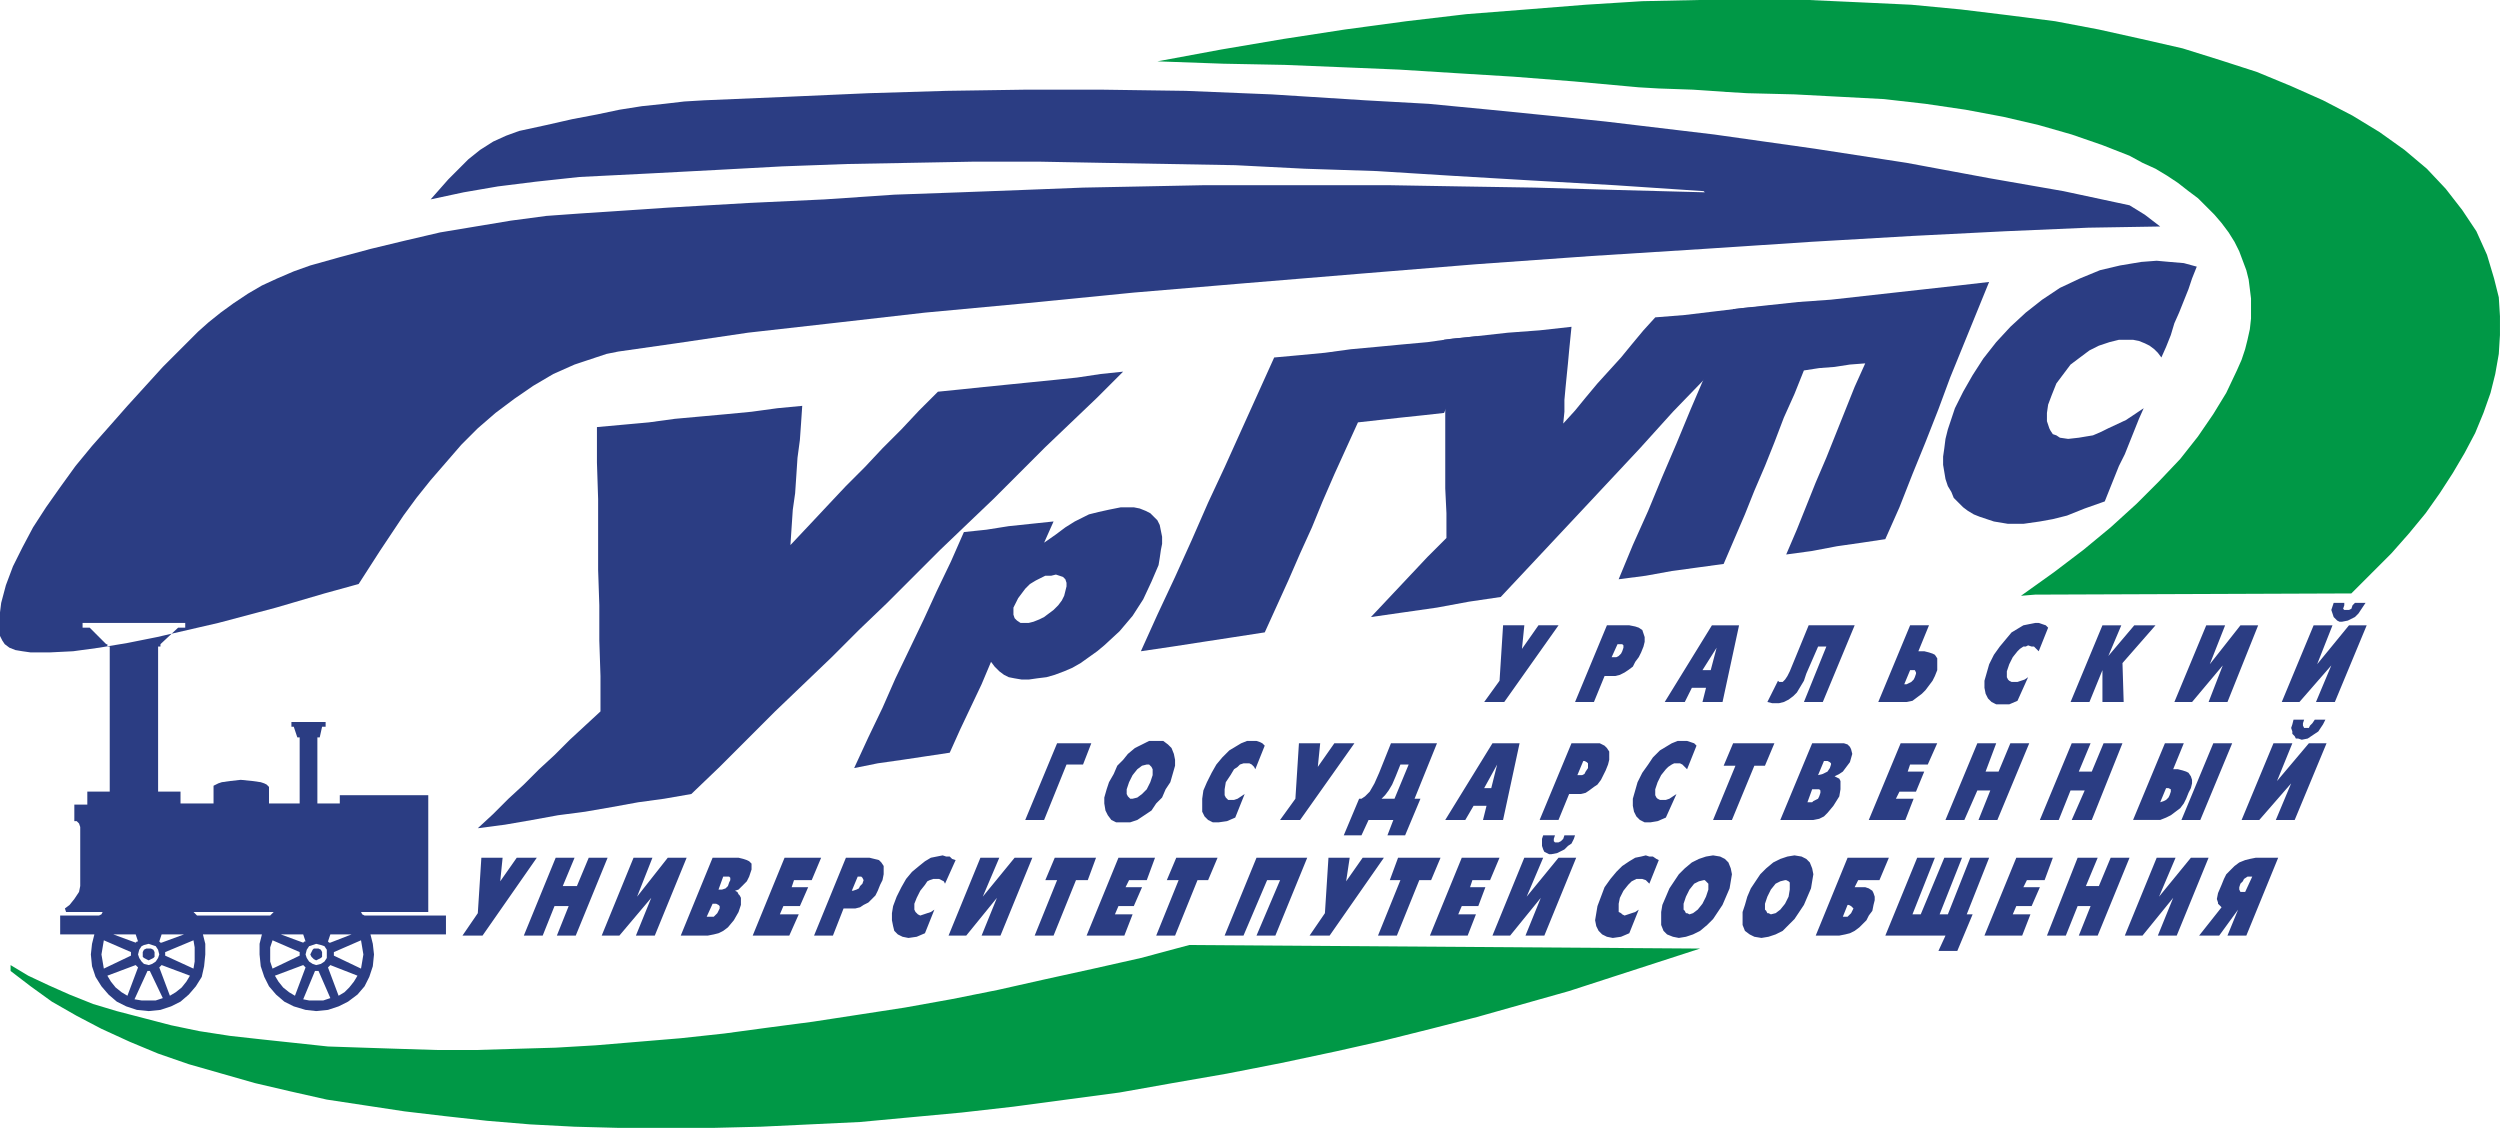 <svg width="120" height="55" viewBox="0 0 120 55" fill="none" xmlns="http://www.w3.org/2000/svg">
<g clip-path="url(#clip0_10062_7335)">
<path fill-rule="evenodd" clip-rule="evenodd" d="M83.868 4.474L86.133 4.53L88.285 4.643L90.437 4.757L92.419 4.983L94.345 5.266L96.157 5.606L97.856 6.002L99.442 6.456L100.914 6.965L102.217 7.475L102.84 7.815L103.463 8.098L104.029 8.438L104.539 8.777L105.048 9.174L105.501 9.513L105.898 9.91L106.294 10.306L106.634 10.703L106.974 11.156L107.257 11.609L107.483 12.062L107.653 12.515L107.823 12.968L107.936 13.421L107.993 13.874L108.049 14.327V14.837V15.29L107.993 15.8L107.88 16.31L107.766 16.763L107.596 17.272L107.37 17.782L106.86 18.858L106.237 19.878L105.501 20.953L104.652 22.029L103.632 23.105L102.556 24.181L101.31 25.314L100.008 26.39L98.592 27.466L97.007 28.598L97.686 28.542L112.863 28.485L113.826 27.523L114.788 26.56L115.638 25.597L116.431 24.634L117.11 23.672L117.733 22.709L118.3 21.746L118.809 20.784L119.206 19.821L119.546 18.858L119.772 17.952L119.942 16.989L119.998 16.083V15.177L119.942 14.271L119.715 13.365L119.376 12.232L118.866 11.1L118.186 10.08L117.394 9.061L116.487 8.098L115.411 7.192L114.222 6.343L112.92 5.55L111.504 4.814L109.975 4.134L108.333 3.455L106.577 2.888L104.765 2.322L102.783 1.869L100.744 1.416L98.649 1.019L96.44 0.736L94.118 0.453L91.74 0.227L89.305 0.113L86.813 0H84.208H81.546L78.828 0.057L76.11 0.227L73.278 0.453L70.39 0.679L67.502 1.019L64.558 1.416L61.613 1.869L58.611 2.378L55.553 2.945L58.724 3.058L61.669 3.115L64.444 3.228L67.162 3.341L69.88 3.511L72.655 3.681L75.543 3.907L78.658 4.191L79.621 4.247L81.263 4.304L82.906 4.417L83.868 4.474H83.868ZM57.082 45.361L54.76 45.984L52.495 46.494L50.173 47.004L47.908 47.513L45.642 47.966L43.434 48.363L41.225 48.703L39.016 49.042L36.864 49.325L34.769 49.608L32.674 49.835L30.635 50.005L28.597 50.175L26.671 50.288L24.689 50.345L22.82 50.401H21.008L19.196 50.345L17.44 50.288L15.742 50.231L14.156 50.061L12.57 49.892L11.041 49.722L9.569 49.495L8.21 49.212L6.907 48.872L5.604 48.533L4.472 48.193L3.339 47.74L2.32 47.287L1.357 46.834L0.508 46.324V46.607L1.471 47.343L2.49 48.079L3.679 48.759L4.868 49.382L6.227 50.005L7.587 50.571L9.059 51.081L10.645 51.534L12.23 51.987L13.929 52.384L15.685 52.78L17.554 53.063L19.422 53.346L21.348 53.573L23.386 53.799L25.425 53.969L27.577 54.082L29.729 54.139H31.938H34.203L36.525 54.082L38.903 53.969L41.282 53.856L43.717 53.629L46.152 53.403L48.644 53.12L51.192 52.78L53.741 52.44L56.289 51.987L58.894 51.534L61.499 51.024L64.161 50.458L66.426 49.948L68.691 49.382L70.9 48.816L73.109 48.193L75.317 47.57L77.412 46.89L79.508 46.211L81.603 45.531L57.082 45.361V45.361Z" fill="#009846"/>
<path fill-rule="evenodd" clip-rule="evenodd" d="M103.69 10.872L100.236 10.929L96.272 11.099L91.798 11.325L86.928 11.608L81.774 11.948L76.394 12.288L70.845 12.684L65.295 13.137L59.802 13.591L54.422 14.044L49.269 14.553L44.398 15.006L39.925 15.516L35.904 15.969L32.449 16.479L29.674 16.875L29.108 16.989L28.598 17.159L28.089 17.328L27.579 17.498L26.56 17.951L25.597 18.518L24.691 19.141L23.785 19.82L22.935 20.556L22.142 21.349L21.406 22.199L20.67 23.048L19.99 23.898L19.367 24.747L18.235 26.446L17.215 28.032L15.573 28.485L13.251 29.165L10.476 29.901L7.532 30.58L6.116 30.863L4.757 31.09L3.511 31.26L2.378 31.316H1.925H1.472L1.076 31.26L0.736 31.203L0.453 31.09L0.227 30.92L0.113 30.75L0 30.524V30.184V29.788V29.391L0.057 28.938L0.283 28.089L0.623 27.183L1.076 26.276L1.586 25.314L2.209 24.351L2.888 23.388L3.624 22.369L4.417 21.406L5.267 20.444L6.116 19.481L7.815 17.612L9.514 15.913L10.024 15.46L10.59 15.007L11.213 14.554L11.893 14.101L12.572 13.704L13.308 13.365L14.101 13.025L14.894 12.742L16.31 12.345L17.782 11.949L19.425 11.553L21.123 11.156L22.823 10.873L24.521 10.59L26.22 10.364L27.806 10.25L32.053 9.967L35.961 9.741L39.585 9.571L42.926 9.344L46.098 9.231L49.099 9.118L51.987 9.005L54.875 8.948L57.707 8.891H60.595H63.596H66.768L70.109 8.948L73.677 9.005L77.584 9.118L81.832 9.231L81.775 9.175L77.528 8.891L73.564 8.665L69.713 8.438L66.088 8.212L62.634 8.099L59.293 7.929L56.065 7.872L52.893 7.816L49.835 7.759H46.777L43.719 7.816L40.661 7.872L37.546 7.986L34.431 8.155L31.203 8.325L27.806 8.495L25.71 8.722L23.898 8.948L22.256 9.231L20.67 9.571L21.52 8.608L22.482 7.645L23.049 7.192L23.672 6.796L24.295 6.513L24.918 6.286L26.22 6.003L27.466 5.72L28.655 5.494L29.731 5.267L30.807 5.097L31.883 4.984L32.846 4.871L33.809 4.814L37.829 4.644L41.68 4.474L45.418 4.361L49.155 4.305H52.95L56.914 4.361L61.048 4.531L65.522 4.814L68.58 4.984L71.524 5.267L74.356 5.55L77.074 5.834L82.284 6.456L87.098 7.136L91.515 7.816L95.479 8.552L99.047 9.175L102.218 9.854L102.954 10.308L103.691 10.874L103.69 10.872ZM15.177 45.531H15.29L15.403 45.587L15.46 45.7V45.814V45.927L15.403 45.983L15.29 46.04L15.177 46.097L15.064 46.04L15.007 45.983L14.95 45.927L14.894 45.814L14.95 45.7L15.007 45.587L15.064 45.531H15.177ZM7.135 45.531H7.249L7.362 45.587L7.419 45.7V45.814V45.927L7.362 45.983L7.249 46.04L7.135 46.097L7.022 46.04L6.909 45.983L6.852 45.927V45.814V45.7L6.909 45.587L7.022 45.531H7.135ZM7.758 44.851L7.645 45.191L7.702 45.247H7.758L8.834 44.851H7.758ZM9.287 46.493L9.344 46.154V45.814V45.474L9.287 45.134L7.928 45.701V45.757V45.814V45.87L9.287 46.493V46.493ZM8.155 47.796L8.438 47.626L8.721 47.399L8.947 47.116L9.117 46.833L7.758 46.323L7.702 46.38L7.645 46.437L8.155 47.796L8.155 47.796ZM6.456 47.966L6.796 48.022H7.135H7.475L7.815 47.909L7.192 46.606H7.135H7.079L6.456 47.966H6.456ZM5.153 46.833L5.323 47.116L5.55 47.399L5.833 47.626L6.116 47.796L6.626 46.436L6.569 46.38L6.512 46.323L5.153 46.833L5.153 46.833ZM4.984 45.134L4.927 45.474L4.87 45.814L4.927 46.153L4.984 46.493L6.286 45.87V45.813V45.757V45.7L4.984 45.134V45.134ZM5.437 44.851L6.513 45.247L6.569 45.191H6.626L6.513 44.851H5.437ZM4.53 44.851L4.417 45.304L4.361 45.814L4.417 46.38L4.587 46.89L4.87 47.343L5.21 47.739L5.606 48.079L6.059 48.306L6.569 48.475L7.136 48.532L7.702 48.475L8.212 48.306L8.665 48.079L9.061 47.739L9.401 47.343L9.684 46.89L9.797 46.38L9.854 45.814V45.304L9.74 44.851H12.572L12.459 45.304V45.814L12.515 46.38L12.685 46.89L12.912 47.343L13.251 47.739L13.648 48.079L14.101 48.306L14.667 48.475L15.177 48.532L15.743 48.475L16.253 48.306L16.706 48.079L17.159 47.739L17.499 47.343L17.726 46.89L17.895 46.38L17.952 45.814L17.895 45.304L17.782 44.851H21.406V43.945H17.499L17.386 43.888L17.329 43.775H20.557V38.169H16.31V38.565H15.234V35.394H15.347L15.46 34.884H15.63V34.657H13.988V34.884H14.101L14.271 35.394H14.384V38.565H12.912V37.772L12.855 37.715L12.799 37.659L12.685 37.602L12.515 37.545L12.119 37.489L11.553 37.432L11.043 37.489L10.647 37.545L10.477 37.602L10.364 37.659L10.25 37.715V37.772V37.829V38.565H8.665V37.998H7.589V31.486V31.429V31.033H7.702V30.92L8.551 30.127H8.891V29.9H3.964V30.127H4.304L5.097 30.92H5.153V31.033H5.267V31.429V31.486V37.998H4.191V38.621H3.568V39.414H3.681L3.794 39.528L3.851 39.697V39.981V42.303V42.529L3.794 42.812L3.681 42.982L3.568 43.152L3.341 43.435L3.115 43.605L3.171 43.775H4.191H4.927L4.87 43.888L4.757 43.944H2.888V44.851H4.53V44.851ZM7.136 45.304L6.909 45.361L6.796 45.417L6.683 45.587L6.626 45.814L6.683 45.984L6.796 46.154L6.909 46.267L7.136 46.323L7.305 46.267L7.475 46.154L7.588 45.984L7.645 45.814L7.588 45.587L7.475 45.417L7.305 45.361L7.136 45.304ZM15.857 44.851L15.743 45.191L15.8 45.247H15.857L16.876 44.851H15.857ZM17.329 46.493L17.386 46.154L17.442 45.814L17.386 45.474L17.329 45.134L16.026 45.701V45.757V45.814V45.871L17.329 46.493V46.493ZM16.253 47.796L16.536 47.626L16.763 47.4L16.989 47.116L17.159 46.833L15.857 46.324L15.8 46.38L15.743 46.437L16.253 47.796L16.253 47.796ZM14.554 47.966L14.837 48.022H15.177H15.517L15.857 47.909L15.29 46.606H15.233H15.177H15.12L14.554 47.966H14.554ZM13.195 46.833L13.365 47.116L13.591 47.399L13.874 47.626L14.158 47.796L14.667 46.437L14.611 46.38L14.554 46.323L13.195 46.833L13.195 46.833ZM13.082 45.134L12.969 45.474V45.814V46.154L13.082 46.493L14.384 45.87V45.814V45.757V45.7L13.082 45.134V45.134ZM13.478 44.851L14.554 45.248L14.611 45.191H14.667L14.554 44.851H13.478ZM15.177 45.304L15.007 45.361L14.837 45.417L14.724 45.587L14.667 45.814L14.724 45.984L14.837 46.154L15.007 46.267L15.177 46.323L15.403 46.267L15.573 46.154L15.687 45.984V45.814V45.587L15.573 45.417L15.403 45.361L15.177 45.304ZM13.138 43.775L13.025 43.889L12.969 43.945H9.457L9.401 43.889L9.288 43.775H10.59H10.817H13.139H13.138Z" fill="#2B3D83"/>
<path fill-rule="evenodd" clip-rule="evenodd" d="M50.457 27.635H50.174L49.948 27.748L49.721 27.862L49.438 28.032L49.212 28.258L49.042 28.485L48.872 28.711L48.759 28.938L48.645 29.164V29.334V29.504L48.702 29.674L48.815 29.787L48.985 29.9H49.155H49.381L49.608 29.843L49.891 29.73L50.117 29.617L50.344 29.447L50.571 29.277L50.797 29.051L50.967 28.824L51.08 28.598L51.137 28.371L51.193 28.145V27.975L51.137 27.805L51.023 27.692L50.854 27.635L50.684 27.579L50.457 27.635ZM47.569 31.769L47.116 32.845L46.606 33.921L46.096 34.997L45.587 36.13L44.454 36.3L43.322 36.47L42.133 36.639L41 36.866L41.679 35.394L42.359 33.978L42.982 32.562L43.662 31.146L44.341 29.73L44.964 28.371L45.644 26.955L46.267 25.539L47.343 25.426L48.419 25.256L49.495 25.143L50.571 25.03L50.344 25.54L50.118 26.049L50.684 25.653L51.137 25.313L51.59 25.03L51.93 24.86L52.27 24.69L52.723 24.577L53.233 24.464L53.799 24.351H54.139H54.422L54.705 24.407L54.988 24.52L55.214 24.634L55.384 24.803L55.554 24.973L55.667 25.2L55.724 25.483L55.781 25.766V26.106L55.724 26.389L55.667 26.785L55.611 27.125L55.441 27.521L55.271 27.918L54.875 28.767L54.365 29.56L53.742 30.296L53.006 30.976L52.666 31.259L52.27 31.542L51.873 31.825L51.477 32.052L51.081 32.222L50.627 32.392L50.231 32.505L49.778 32.561L49.382 32.618H49.042L48.702 32.561L48.419 32.505L48.193 32.392L47.966 32.222L47.74 31.995L47.57 31.769L47.569 31.769Z" fill="#2B3D83"/>
<path fill-rule="evenodd" clip-rule="evenodd" d="M77.695 27.805L78.375 26.163L79.111 24.521L79.791 22.878L80.47 21.293L81.15 19.65L81.829 18.065L82.509 16.479L83.189 14.837L84.718 14.667L86.303 14.497L87.889 14.384L89.418 14.214L90.947 14.044L92.476 13.874L94.005 13.704L95.477 13.534L94.854 15.063L94.231 16.592L93.608 18.121L93.042 19.65L92.419 21.236L91.796 22.765L91.173 24.351L90.494 25.88L89.361 26.05L88.172 26.22L86.983 26.446L85.737 26.616L86.246 25.427L86.7 24.294L87.153 23.162L87.662 21.972L88.115 20.84L88.568 19.707L89.021 18.574L89.531 17.442L88.795 17.498L88.059 17.612L87.323 17.668L86.586 17.782L86.133 18.914L85.624 20.047L85.171 21.236L84.718 22.369L84.208 23.558L83.755 24.691L83.245 25.88L82.735 27.069L81.49 27.239L80.244 27.409L78.998 27.635L77.695 27.805Z" fill="#2B3D83"/>
<path fill-rule="evenodd" clip-rule="evenodd" d="M54.762 31.26L55.555 29.505L56.404 27.692L57.197 25.937L57.99 24.125L58.783 22.426L59.575 20.67L60.368 18.915L61.161 17.159L62.407 17.046L63.596 16.933L64.842 16.763L66.088 16.649L67.277 16.536L68.523 16.423L69.712 16.253L70.901 16.14L70.505 17.046L70.109 17.952L69.712 18.915L69.316 19.821L68.296 19.934L67.22 20.047L66.201 20.16L65.182 20.274L64.615 21.52L64.049 22.765L63.483 24.068L62.973 25.314L62.407 26.56L61.84 27.862L61.274 29.108L60.708 30.354L59.236 30.581L57.763 30.807L56.291 31.034L54.762 31.26Z" fill="#2B3D83"/>
<path fill-rule="evenodd" clip-rule="evenodd" d="M75.035 20.33L75.602 19.707L76.111 19.084L76.678 18.405L77.244 17.782L77.81 17.159L78.32 16.536L78.886 15.856L79.453 15.233L80.868 15.12L82.284 14.95L83.7 14.78L85.059 14.667L83.53 16.366L81.944 18.065L80.302 19.764L78.716 21.519L77.074 23.275L75.432 25.03L73.733 26.843L72.034 28.655L70.505 28.881L68.976 29.164L67.39 29.391L65.805 29.618L66.711 28.655L67.617 27.692L68.523 26.729L69.429 25.823V24.634L69.372 23.445V22.256V21.066V19.877V18.688L69.316 17.498V16.309L70.845 16.139L72.374 15.97L73.903 15.856L75.432 15.686L75.375 16.253L75.319 16.819L75.262 17.442L75.205 18.008L75.149 18.575L75.092 19.197V19.764L75.035 20.33Z" fill="#2B3D83"/>
<path fill-rule="evenodd" clip-rule="evenodd" d="M101.708 16.31L101.254 16.423L100.745 16.593L100.292 16.82L99.839 17.159L99.386 17.499L99.046 17.952L98.706 18.405L98.48 18.971L98.31 19.424L98.253 19.821V20.217L98.366 20.557L98.423 20.67L98.536 20.84L98.706 20.897L98.876 21.01L99.272 21.067L99.782 21.01L100.122 20.953L100.462 20.897L100.858 20.727L101.198 20.557L102.047 20.161L102.897 19.594L102.67 20.104L102.444 20.67L102.217 21.237L101.991 21.803L101.708 22.369L101.481 22.936L101.254 23.502L101.028 24.068L100.065 24.408L99.216 24.748L98.536 24.918L97.913 25.031L97.12 25.144H96.384L95.705 25.031L95.025 24.804L94.742 24.691L94.459 24.521L94.232 24.351L94.006 24.125L93.779 23.898L93.666 23.615L93.496 23.332L93.383 22.992L93.326 22.652L93.269 22.313V21.916L93.326 21.52L93.383 21.067L93.496 20.614L93.666 20.104L93.836 19.594L94.232 18.802L94.685 18.009L95.195 17.216L95.818 16.423L96.498 15.687L97.234 15.007L98.026 14.384L98.876 13.818L99.839 13.365L100.801 12.969L101.764 12.742L102.783 12.572L103.52 12.516L104.143 12.572L104.822 12.629L105.445 12.799L105.219 13.365L105.049 13.875L104.822 14.441L104.596 15.007L104.369 15.517L104.199 16.083L103.973 16.649L103.746 17.159L103.576 16.933L103.406 16.763L103.18 16.593L102.953 16.48L102.67 16.366L102.387 16.31H102.047H101.708Z" fill="#2B3D83"/>
<path fill-rule="evenodd" clip-rule="evenodd" d="M37.941 26.163L38.847 25.201L39.696 24.295L40.602 23.332L41.508 22.426L42.358 21.52L43.264 20.614L44.113 19.708L45.02 18.802L46.152 18.688L47.228 18.575L48.361 18.462L49.493 18.348L50.626 18.235L51.702 18.122L52.834 17.952L53.91 17.839L52.664 19.085L51.419 20.274L50.173 21.463L48.927 22.709L47.681 23.955L46.435 25.144L45.133 26.39L43.887 27.636L42.584 28.939L41.225 30.241L39.923 31.544L38.564 32.846L37.204 34.148L35.902 35.451L34.543 36.81L33.184 38.112L31.881 38.339L30.635 38.509L29.389 38.736L28.087 38.962L26.784 39.132L25.539 39.359L24.236 39.585L22.934 39.755L23.67 39.075L24.406 38.339L25.142 37.66L25.878 36.923L26.615 36.244L27.351 35.508L28.087 34.828L28.823 34.148V32.45L28.767 30.751V29.052L28.71 27.353V25.654V23.955L28.653 22.199V20.5L29.899 20.387L31.145 20.274L32.391 20.104L33.637 19.991L34.883 19.878L36.072 19.764L37.318 19.594L38.507 19.481L38.45 20.331L38.394 21.123L38.28 21.973L38.224 22.822L38.167 23.672L38.054 24.465L37.997 25.314L37.941 26.163Z" fill="#2B3D83"/>
<path fill-rule="evenodd" clip-rule="evenodd" d="M74.81 30.014L72.205 33.695H71.242L71.978 32.676L72.148 30.014H73.168L73.054 31.147L73.847 30.014H74.81ZM78.774 31.317L78.661 31.543L78.491 31.77L78.378 31.997L78.151 32.166L77.981 32.279L77.755 32.393L77.528 32.449H77.302H77.019L76.509 33.695H75.603L77.132 30.014H78.208L78.491 30.071L78.661 30.128L78.831 30.241L78.888 30.411L78.944 30.581V30.807L78.888 31.034L78.774 31.317L78.774 31.317ZM77.868 31.26L77.925 31.09V30.977L77.868 30.921H77.755H77.641L77.359 31.544H77.472H77.585L77.698 31.487L77.811 31.374L77.868 31.26V31.26ZM82.682 33.695H81.719L81.889 33.016H81.209L80.87 33.695H79.907L82.172 30.015H83.475L82.682 33.695H82.682ZM82.115 32.166L82.398 31.09L81.719 32.166H82.115H82.115ZM87.495 33.695H86.589L87.665 31.034H87.269L86.702 32.336L86.589 32.676L86.419 32.959L86.249 33.242L86.079 33.412L85.853 33.582L85.626 33.695L85.4 33.752H85.174H85.06L84.834 33.695L85.344 32.676L85.4 32.733H85.513H85.57L85.683 32.619L85.796 32.45L85.91 32.223L86.816 30.014H89.024L87.495 33.695L87.495 33.695ZM92.875 32.45L92.762 32.676L92.592 32.903L92.422 33.129L92.252 33.299L92.026 33.469L91.799 33.639L91.516 33.695H91.233H90.157L91.686 30.014H92.592L92.082 31.26H92.366L92.592 31.317L92.762 31.373L92.875 31.43L92.988 31.6V31.77V31.94V32.166L92.875 32.449L92.875 32.45ZM91.912 32.506L91.969 32.336V32.28L91.912 32.166H91.742H91.686L91.403 32.846H91.516L91.629 32.789L91.742 32.733L91.856 32.62L91.912 32.506V32.506ZM96.839 33.639L96.443 33.809H96.103H95.82L95.594 33.695L95.424 33.526L95.31 33.299L95.254 33.016V32.676L95.367 32.28L95.48 31.884L95.707 31.43L95.99 31.034L96.273 30.694L96.556 30.355L96.839 30.185L97.122 30.015L97.405 29.958L97.689 29.902H97.858L98.028 29.958L98.198 30.015L98.311 30.128L97.858 31.261L97.745 31.148L97.632 31.034H97.519L97.349 30.978L97.236 31.034H97.122L96.952 31.148L96.839 31.261L96.613 31.544L96.443 31.884L96.329 32.223V32.506L96.386 32.62L96.443 32.676L96.556 32.733H96.669H96.839L97.009 32.676L97.179 32.62L97.349 32.506L96.839 33.639L96.839 33.639ZM103.465 30.015L101.879 31.827L101.936 33.695H100.917V32.166L100.294 33.695H99.388L100.917 30.015H101.823L101.2 31.487L102.446 30.015H103.465H103.465ZM106.919 33.695H106.013L106.693 31.94L105.221 33.695H104.371L105.9 30.015H106.806L106.07 31.883L107.542 30.015H108.392L106.919 33.695ZM113.545 28.939L113.432 29.108L113.319 29.278L113.206 29.448L113.036 29.618L112.696 29.788L112.413 29.844H112.3L112.186 29.788L112.073 29.675L112.016 29.618L111.96 29.448L111.903 29.278L111.96 29.108L112.016 28.939H112.526V29.052L112.47 29.221L112.526 29.278H112.639H112.753L112.866 29.221L112.923 29.052L113.036 28.939H113.546H113.545ZM112.073 33.695H111.167L111.903 31.94L110.374 33.695H109.525L111.054 30.015H111.96L111.223 31.883L112.752 30.015H113.602L112.073 33.695Z" fill="#2B3D83"/>
<path fill-rule="evenodd" clip-rule="evenodd" d="M25.767 41.171L23.162 44.908H22.199L22.935 43.832L23.105 41.171H24.125L24.011 42.303L24.804 41.171H25.767ZM27.636 44.908H26.73L27.296 43.492H26.616L26.05 44.908H25.144L26.673 41.171H27.579L27.013 42.53H27.692L28.259 41.171H29.165L27.636 44.908ZM31.43 44.908H30.524L31.26 43.096L29.731 44.908H28.882L30.41 41.171H31.317L30.58 43.04L32.053 41.171H32.959L31.43 44.908ZM35.451 43.776L35.224 44.172L34.941 44.512L34.715 44.682L34.488 44.795L34.262 44.852L33.978 44.908H32.676L34.205 41.171H35.451L35.677 41.227L35.847 41.284L35.96 41.34L36.074 41.454V41.737L35.96 42.077L35.847 42.303L35.621 42.53L35.451 42.699L35.281 42.756L35.394 42.813L35.451 42.926L35.507 42.983L35.564 43.096V43.435L35.451 43.775L35.451 43.776ZM34.998 42.36L35.054 42.247V42.133L34.998 42.077H34.941H34.714L34.488 42.7H34.658L34.828 42.643L34.941 42.53L34.998 42.36V42.36ZM34.488 43.719L34.544 43.606V43.493L34.488 43.436L34.375 43.379H34.205L33.922 44.002H34.148H34.261L34.318 43.946L34.431 43.833L34.488 43.719V43.719ZM37.886 44.908H36.13L37.659 41.171H39.415L38.962 42.247H38.112L37.999 42.587H38.792L38.395 43.492H37.602L37.433 43.889H38.339L37.886 44.908V44.908ZM42.246 42.473L42.133 42.756L42.02 42.983L41.85 43.153L41.68 43.322L41.453 43.436L41.284 43.549L41.057 43.606H40.831H40.491L39.981 44.908H39.075L40.604 41.171H41.737L41.963 41.227L42.19 41.284L42.303 41.397L42.416 41.567V41.793V41.963L42.36 42.246L42.246 42.473L42.246 42.473ZM41.397 42.416L41.453 42.247L41.397 42.133L41.34 42.077H41.227H41.17L40.887 42.756H40.944L41.114 42.7L41.227 42.643L41.283 42.53L41.397 42.417V42.416ZM44.398 44.795L44.002 44.965L43.605 45.022L43.322 44.965L43.096 44.852L42.926 44.682L42.869 44.455L42.813 44.172V43.833L42.869 43.493L43.039 43.04L43.266 42.587L43.492 42.19L43.775 41.85L44.115 41.567L44.398 41.341L44.681 41.171L44.965 41.114L45.248 41.058L45.417 41.114H45.587L45.701 41.228L45.87 41.284L45.361 42.417L45.304 42.304L45.191 42.247L45.078 42.19H44.908H44.794L44.625 42.247L44.511 42.304L44.398 42.473L44.172 42.757L44.002 43.096L43.889 43.379V43.663L43.945 43.776L44.002 43.832L44.058 43.889L44.172 43.946L44.342 43.889L44.511 43.832L44.681 43.776L44.851 43.663L44.398 44.795H44.398ZM48.023 44.908H47.117L47.853 43.096L46.38 44.908H45.531L47.06 41.171H47.966L47.173 43.04L48.702 41.171H49.552L48.023 44.908ZM52.213 42.247H51.647L50.571 44.908H49.665L50.741 42.247H50.175L50.628 41.171H52.61L52.213 42.247ZM53.969 44.908H52.157L53.686 41.171H55.441L55.045 42.247H54.195L54.026 42.587H54.818L54.422 43.492H53.686L53.516 43.889H54.365L53.969 44.908L53.969 44.908ZM57.99 42.247H57.48L56.404 44.908H55.498L56.574 42.247H56.007L56.461 41.171H58.443L57.989 42.247H57.99ZM61.218 44.908H60.312L61.444 42.247H60.821L59.688 44.908H58.782L60.312 41.171H62.747L61.218 44.908ZM66.427 41.171L63.822 44.908H62.86L63.596 43.832L63.766 41.171H64.785L64.615 42.303L65.408 41.171H66.427ZM68.693 42.247H68.126L67.05 44.908H66.144L67.22 42.247H66.711L67.107 41.171H69.146L68.693 42.247H68.693ZM70.448 44.908H68.636L70.165 41.171H71.977L71.524 42.247H70.675L70.562 42.587H71.298L70.958 43.492H70.165L69.995 43.889H70.845L70.448 44.908L70.448 44.908ZM75.602 40.095L75.545 40.265L75.432 40.491L75.262 40.604L75.092 40.774L74.752 40.944L74.469 41.001H74.356L74.243 40.944L74.129 40.888L74.073 40.774L74.016 40.604V40.491V40.265L74.073 40.095H74.639L74.583 40.265V40.378L74.639 40.434H74.696H74.809L74.922 40.378L75.036 40.265L75.092 40.095H75.602H75.602ZM74.129 44.908H73.223L73.959 43.096L72.487 44.908H71.638L73.166 41.171H74.073L73.28 43.04L74.809 41.171H75.658L74.129 44.908ZM78.207 44.795L77.81 44.965L77.414 45.022L77.131 44.965L76.904 44.852L76.734 44.682L76.621 44.455L76.565 44.172L76.621 43.833L76.678 43.493L76.848 43.04L77.018 42.587L77.301 42.19L77.584 41.85L77.867 41.567L78.207 41.341L78.49 41.171L78.773 41.114L78.999 41.058L79.169 41.114H79.339L79.509 41.228L79.622 41.284L79.169 42.417L79.056 42.304L78.999 42.247L78.829 42.19H78.716H78.546L78.433 42.247L78.32 42.304L78.15 42.473L77.924 42.757L77.754 43.096L77.697 43.379V43.663V43.776L77.81 43.832L77.867 43.889L77.98 43.946L78.15 43.889L78.32 43.832L78.49 43.776L78.66 43.663L78.206 44.795H78.207ZM82.85 43.04L82.68 43.436L82.454 43.776L82.228 44.115L81.944 44.398L81.605 44.682L81.265 44.852L80.925 44.965L80.585 45.021L80.302 44.965L80.019 44.852L79.849 44.682L79.736 44.398V44.115V43.776L79.793 43.436L79.963 43.04L80.132 42.643L80.359 42.303L80.585 41.964L80.869 41.681L81.208 41.398L81.548 41.228L81.888 41.114L82.228 41.058L82.567 41.114L82.794 41.228L82.964 41.398L83.077 41.681L83.133 41.964L83.077 42.303L83.02 42.643L82.85 43.04ZM81.888 43.04L82.001 42.7V42.417L81.944 42.36L81.888 42.303L81.831 42.247H81.774L81.548 42.303L81.321 42.417L81.095 42.7L80.925 43.04L80.812 43.379V43.662L80.868 43.719L80.925 43.832H80.982L81.095 43.889L81.265 43.832L81.491 43.662L81.718 43.379L81.888 43.04ZM86.758 43.04L86.588 43.436L86.362 43.776L86.135 44.115L85.852 44.398L85.569 44.682L85.229 44.852L84.889 44.965L84.55 45.021L84.21 44.965L83.983 44.852L83.757 44.682L83.644 44.398V44.115V43.776L83.757 43.436L83.87 43.04L84.04 42.643L84.266 42.303L84.493 41.964L84.776 41.681L85.116 41.398L85.456 41.228L85.795 41.114L86.135 41.058L86.475 41.114L86.701 41.228L86.871 41.398L86.984 41.681L87.041 41.964L86.984 42.303L86.928 42.643L86.758 43.04ZM85.852 43.04L85.909 42.7V42.417V42.36L85.852 42.303L85.739 42.247H85.682L85.455 42.303L85.229 42.417L85.002 42.7L84.833 43.04L84.719 43.379V43.662L84.776 43.719L84.833 43.832H84.889L85.002 43.889L85.229 43.832L85.455 43.662L85.682 43.379L85.852 43.04ZM89.873 43.719L89.703 43.946L89.59 44.172L89.42 44.342L89.25 44.512L89.023 44.682L88.797 44.795L88.57 44.852L88.287 44.908H87.155L88.684 41.171H90.666L90.213 42.247H89.193L89.023 42.586H89.306H89.533L89.703 42.643L89.873 42.756L89.929 42.87L89.986 43.039V43.209L89.929 43.436L89.873 43.719L89.873 43.719ZM88.91 43.719L88.966 43.606L88.91 43.549L88.853 43.493L88.74 43.436H88.683L88.457 44.002H88.514H88.683L88.74 43.946L88.853 43.833L88.91 43.719V43.719ZM93.95 45.645H93.044L93.384 44.908H90.496L92.025 41.171H92.874L91.798 43.889H92.195L93.327 41.171H94.177L93.101 43.889H93.497L94.573 41.171H95.479L94.403 43.889H94.686L93.95 45.645H93.95ZM97.065 44.908H95.253L96.782 41.171H98.537L98.141 42.247H97.291L97.121 42.587H97.914L97.518 43.492H96.782L96.612 43.889H97.461L97.065 44.908L97.065 44.908ZM100.689 44.908H99.783L100.349 43.492H99.726L99.16 44.908H98.254L99.726 41.171H100.689L100.123 42.53H100.746L101.312 41.171H102.218L100.689 44.908ZM104.483 44.908H103.577L104.313 43.096L102.841 44.908H101.992L103.521 41.171H104.427L103.634 43.04L105.163 41.171H106.012L104.483 44.908ZM107.825 44.908H106.918L107.428 43.663L106.522 44.908H105.559L106.635 43.549L106.579 43.492L106.465 43.379V43.323L106.409 43.153L106.465 42.87L106.635 42.473L106.749 42.19L106.862 41.964L107.088 41.737L107.258 41.567L107.485 41.398L107.768 41.284L107.994 41.228L108.277 41.171H109.353L107.824 44.909L107.825 44.908ZM107.768 42.813L108.108 42.077H107.994H107.881L107.711 42.19L107.655 42.303L107.541 42.416L107.485 42.587V42.7L107.541 42.813H107.655H107.711H107.768V42.813Z" fill="#2B3D83"/>
<path fill-rule="evenodd" clip-rule="evenodd" d="M51.986 36.697H51.193L50.117 39.359H49.211L50.74 35.678H52.382L51.986 36.697H51.986ZM56.176 37.546L55.95 37.886L55.78 38.282L55.497 38.566L55.271 38.905L54.931 39.132L54.591 39.358L54.251 39.471H53.911H53.572L53.345 39.358L53.175 39.132L53.062 38.905L53.006 38.566V38.282L53.119 37.886L53.232 37.546L53.459 37.15L53.629 36.754L53.911 36.471L54.138 36.188L54.478 35.904L54.818 35.735L55.157 35.565H55.497H55.837L56.063 35.735L56.233 35.904L56.346 36.188L56.403 36.471V36.754L56.29 37.15L56.176 37.546ZM55.214 37.546L55.327 37.207V36.924L55.27 36.81L55.214 36.754L55.157 36.697H55.044L54.817 36.754L54.591 36.924L54.364 37.207L54.195 37.546L54.081 37.886V38.113L54.138 38.226L54.195 38.282L54.251 38.339H54.364L54.591 38.282L54.817 38.113L55.044 37.886L55.214 37.546ZM59.291 39.245L58.895 39.415L58.498 39.472H58.215L57.989 39.359L57.819 39.189L57.706 38.962V38.679V38.339L57.762 37.943L57.932 37.547L58.159 37.094L58.385 36.697L58.668 36.358L59.008 36.018L59.291 35.848L59.574 35.678L59.857 35.565H60.141H60.31L60.48 35.621L60.593 35.678L60.707 35.791L60.254 36.924L60.197 36.811L60.084 36.697L59.971 36.641H59.801H59.687L59.518 36.697L59.404 36.811L59.234 36.924L59.065 37.207L58.838 37.547L58.782 37.886V38.169L58.838 38.283L58.895 38.339L58.951 38.396H59.065H59.234L59.404 38.339L59.574 38.226L59.744 38.113L59.291 39.245L59.291 39.245ZM65.011 35.678L62.406 39.359H61.443L62.179 38.339L62.349 35.678H63.369L63.255 36.81L64.048 35.678H65.011ZM67.446 40.095H66.597L66.88 39.359H65.691L65.351 40.095H64.501L65.238 38.339H65.351L65.521 38.226L65.634 38.113L65.747 37.999L65.974 37.603L66.2 37.093L66.766 35.678H68.975L67.899 38.339H68.182L67.446 40.095ZM66.936 38.339L67.616 36.697H67.22L66.993 37.263L66.823 37.66L66.653 37.943L66.484 38.169L66.314 38.339H66.936L66.936 38.339ZM72.146 39.359H71.184L71.353 38.679H70.731L70.334 39.359H69.371L71.637 35.678H72.939L72.147 39.359H72.146ZM71.58 37.83L71.863 36.697L71.24 37.83H71.58H71.58ZM77.073 36.98L76.96 37.207L76.847 37.433L76.677 37.66L76.507 37.773L76.28 37.943L76.111 38.056L75.884 38.112H75.601H75.318L74.808 39.358H73.902L75.431 35.677H76.507H76.79L77.017 35.791L77.13 35.904L77.243 36.074V36.244V36.47L77.186 36.697L77.073 36.98L77.073 36.98ZM76.224 36.867V36.754V36.64L76.167 36.584L76.054 36.527H75.997L75.714 37.207H75.771H75.941L76.054 37.15L76.11 37.037L76.224 36.867V36.867ZM79.961 39.245L79.565 39.415L79.225 39.472H78.942L78.716 39.359L78.546 39.189L78.432 38.962L78.376 38.679V38.339L78.489 37.943L78.602 37.547L78.829 37.094L79.112 36.697L79.338 36.358L79.678 36.018L79.961 35.848L80.244 35.678L80.527 35.565H80.811H80.98L81.15 35.621L81.32 35.678L81.433 35.791L80.98 36.924L80.867 36.811L80.754 36.697L80.641 36.641H80.471H80.357L80.244 36.697L80.074 36.811L79.961 36.924L79.734 37.207L79.565 37.547L79.451 37.886V38.169L79.508 38.283L79.565 38.339L79.678 38.396H79.791H79.961L80.131 38.339L80.301 38.226L80.471 38.113L79.961 39.245L79.961 39.245ZM84.718 36.754H84.209L83.133 39.359H82.227L83.302 36.754H82.736L83.189 35.678H85.171L84.718 36.754H84.718ZM88.286 38.226L88.003 38.679L87.72 39.019L87.55 39.189L87.323 39.302L87.04 39.359H86.814H85.454L86.984 35.678H88.286H88.513L88.683 35.734L88.796 35.848L88.852 35.961L88.909 36.187L88.796 36.584L88.626 36.81L88.456 37.037L88.286 37.15L88.06 37.263L88.173 37.32L88.286 37.376L88.343 37.489V37.603V37.886L88.286 38.226L88.286 38.226ZM87.833 36.867L87.889 36.697V36.64L87.833 36.584L87.719 36.527H87.55L87.267 37.207L87.493 37.15L87.606 37.093L87.719 37.037L87.833 36.867V36.867ZM87.323 38.226L87.38 38.056V37.943L87.323 37.886H87.21H86.983L86.757 38.509H86.983L87.04 38.453L87.153 38.396L87.266 38.339L87.323 38.226V38.226ZM91.457 39.359H89.701L91.231 35.678H92.986L92.533 36.697H91.684L91.57 37.037H92.363L91.967 37.999H91.174L91.004 38.339H91.854L91.457 39.358L91.457 39.359ZM95.874 39.359H94.968L95.534 37.943H94.912L94.289 39.359H93.382L94.912 35.678H95.818L95.308 37.037H95.931L96.497 35.678H97.403L95.874 39.359ZM100.405 39.359H99.442L100.065 37.943H99.385L98.819 39.359H97.913L99.442 35.678H100.348L99.782 37.037H100.405L100.971 35.678H101.877L100.405 39.359ZM105.615 39.359H104.709L106.238 35.678H107.144L105.615 39.359ZM105.048 38.056L104.935 38.339L104.822 38.566L104.652 38.792L104.426 38.962L104.199 39.132L103.972 39.245L103.689 39.358H103.463H102.387L103.916 35.677H104.822L104.312 36.923H104.539L104.765 36.98L104.935 37.036L105.048 37.093L105.162 37.263L105.218 37.433V37.603L105.162 37.829L105.048 38.056L105.048 38.056ZM104.142 38.169L104.199 37.999V37.886L104.086 37.83H103.972L103.689 38.509L103.859 38.453L103.972 38.396L104.086 38.283L104.142 38.169V38.169ZM111.618 34.545L111.504 34.772L111.391 34.941L111.278 35.111L111.108 35.224L110.768 35.451L110.485 35.508L110.315 35.451H110.202L110.145 35.338L110.032 35.224V35.111L109.975 34.941L110.032 34.772L110.089 34.545H110.598L110.542 34.715V34.828L110.598 34.941H110.712H110.825L110.882 34.828L110.995 34.715L111.108 34.545H111.618H111.618ZM110.145 39.359H109.239L109.975 37.603L108.446 39.359H107.597L109.126 35.678H110.032L109.296 37.49L110.825 35.678H111.674L110.145 39.359Z" fill="#2B3D83"/>
</g>
<defs>
<clipPath id="clip0_10062_7335">
<rect width="120" height="54.139" fill="white"/>
</clipPath>
</defs>
</svg>
